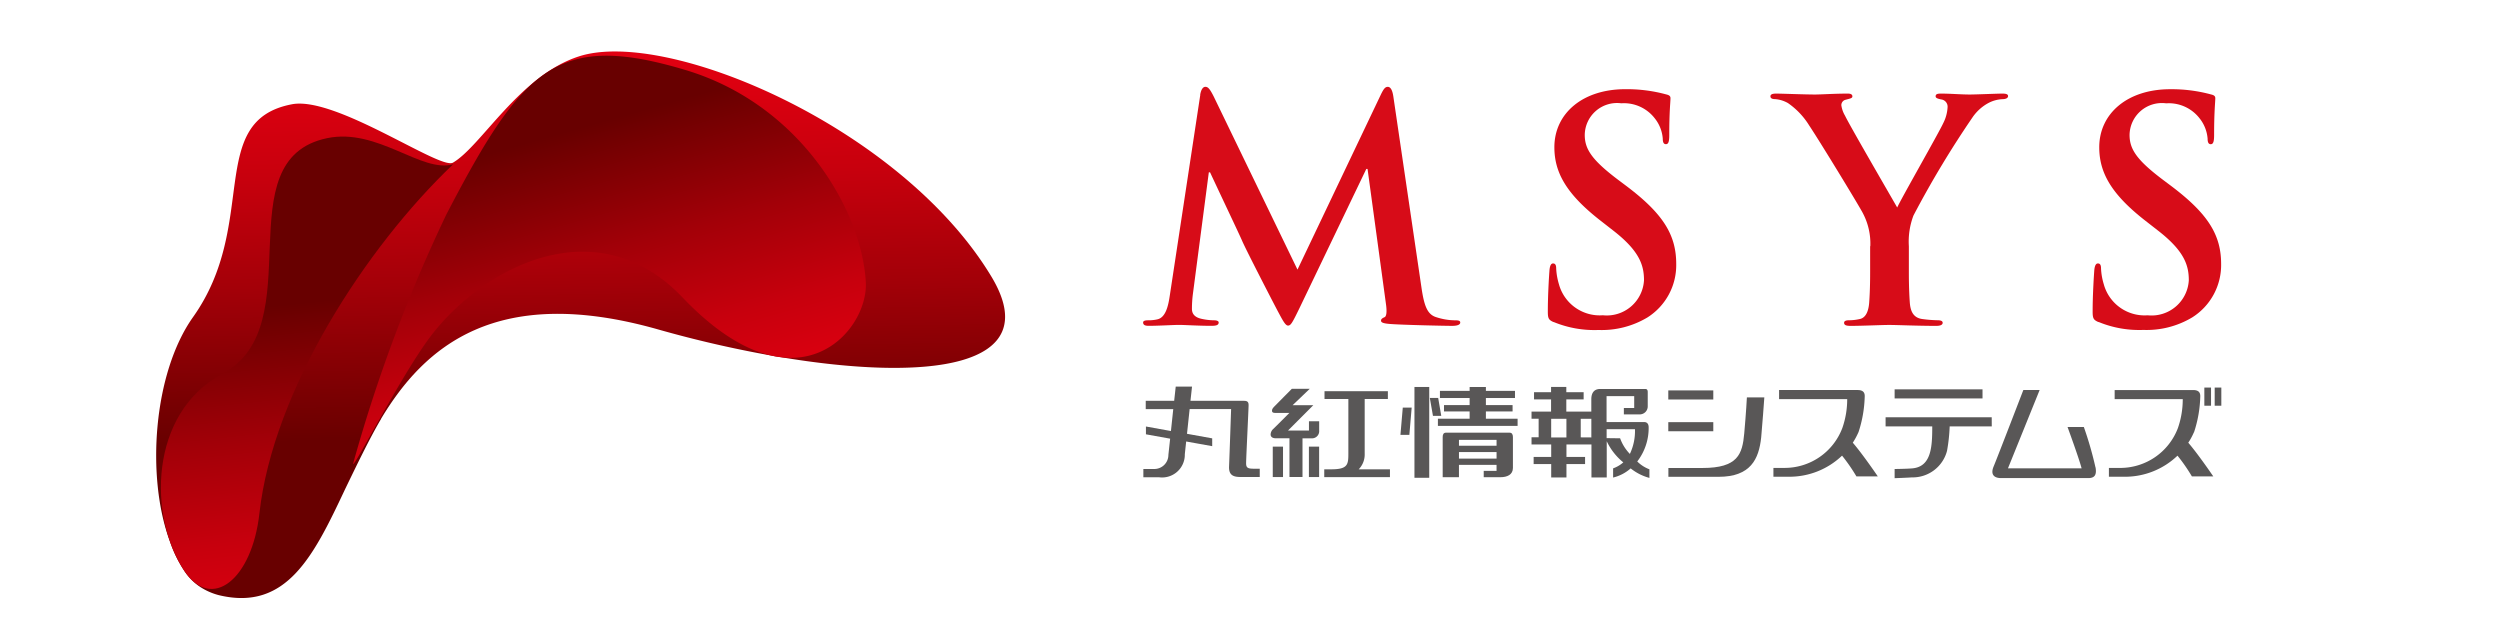 <svg xmlns="http://www.w3.org/2000/svg" xmlns:xlink="http://www.w3.org/1999/xlink" width="160" height="40" viewBox="0 0 160 40">
  <defs>
    <clipPath id="clip-path">
      <rect id="長方形_1447" data-name="長方形 1447" width="160" height="40" transform="translate(-10 -1)" fill="#fff" stroke="#707070" stroke-width="1"/>
    </clipPath>
    <linearGradient id="linear-gradient" x1="0.485" y1="-0.002" x2="0.502" y2="0.7" gradientUnits="objectBoundingBox">
      <stop offset="0" stop-color="#e50012"/>
      <stop offset="0.14" stop-color="#dd0010"/>
      <stop offset="0.36" stop-color="#c7000d"/>
      <stop offset="0.63" stop-color="#a30008"/>
      <stop offset="0.94" stop-color="#720001"/>
      <stop offset="1" stop-color="#680000"/>
    </linearGradient>
    <linearGradient id="linear-gradient-2" x1="0.581" y1="0.988" x2="0.337" y2="0.254" xlink:href="#linear-gradient"/>
    <linearGradient id="linear-gradient-3" x1="0.547" y1="1.109" x2="0.496" y2="0.363" xlink:href="#linear-gradient"/>
  </defs>
  <g id="logo_msys" transform="translate(10 1)" clip-path="url(#clip-path)">
    <g id="レイヤー_1" data-name="レイヤー 1" transform="translate(-5 -3)">
      <g id="グループ_2179" data-name="グループ 2179">
        <g id="グループ_2178" data-name="グループ 2178" transform="translate(4.997 5.296)">
          <g id="グループ_2169" data-name="グループ 2169">
            <path id="パス_420" data-name="パス 420" d="M38,48.531c2.773-4.622,7.382-8.65,17.725-5.719a74.52,74.52,0,0,0,7.285,1.68h0c.188.04.372.072.552.093h0c9.283,1.556,17.054.739,13.494-5.162-5.746-9.526-20.7-15.9-26.371-14.091-3.818,1.219-6.271,5.759-8.087,6.809-.825.476-7.5-4.271-10.3-3.738-5.545,1.054-2.08,7.636-6.33,13.619-2.557,3.6-3.01,10.241-1.488,14.339v0a8.19,8.19,0,0,0,.938,1.922,3.62,3.62,0,0,0,.99,1,4.031,4.031,0,0,0,1.213.538c4.356,1.05,6.091-2.569,8.1-6.832.593-1.221,1.556-3.238,2.282-4.451Z" transform="translate(-23.609 -25.026)" fill="url(#linear-gradient)"/>
            <path id="パス_421" data-name="パス 421" d="M83.151,52.409A97.513,97.513,0,0,1,89.12,36.462c4.88-9.369,7.067-11.7,15.27-9.251,7.4,2.2,11.323,9.033,11.573,13.583.176,3.183-4.489,8.578-11.731.982-5.592-5.867-12.91-1.81-16.176,2.559-1.875,2.51-4.933,8.523-4.906,8.076Z" transform="translate(-70.548 -26.036)" fill="url(#linear-gradient-2)"/>
            <path id="パス_422" data-name="パス 422" d="M43.733,52.522c-2.028.59-4.823-2.345-8.068-1.67-6.614,1.376-.938,12-6.692,15.073-4.724,2.519-4.762,9.17-2.44,12.633,1.733,2.586,4.33.552,4.8-3.7C32.209,66.987,38.145,57.836,43.733,52.522Z" transform="translate(-24.727 -45.306)" fill="url(#linear-gradient-3)"/>
          </g>
          <g id="グループ_2177" data-name="グループ 2177" transform="translate(63.159 2.261)">
            <g id="グループ_2170" data-name="グループ 2170">
              <path id="パス_423" data-name="パス 423" d="M325.685,36.22c.057-.332.176-.51.332-.51s.273.1.531.612l5.365,11.086,5.346-11.223c.157-.317.258-.474.432-.474s.294.2.356.612l1.788,12.146c.176,1.238.373,1.807.963,1.985a3.978,3.978,0,0,0,1.219.2c.176,0,.313.019.313.138,0,.159-.233.216-.512.216-.489,0-3.2-.059-3.989-.121-.451-.038-.569-.1-.569-.214,0-.1.08-.157.216-.216.118-.038.178-.294.1-.844l-1.179-8.65h-.078l-4.286,8.927c-.451.923-.546,1.1-.726,1.1s-.37-.394-.688-.984c-.472-.9-2.025-3.911-2.258-4.461-.178-.413-1.357-2.889-2.044-4.364h-.078L325.215,49a7.557,7.557,0,0,0-.057.923c0,.375.256.552.588.629a3.811,3.811,0,0,0,.823.1c.161,0,.3.04.3.138,0,.178-.176.216-.472.216-.825,0-1.708-.059-2.061-.059-.375,0-1.319.059-1.949.059-.195,0-.353-.038-.353-.216,0-.1.121-.138.315-.138a2.512,2.512,0,0,0,.59-.059c.548-.116.709-.885.806-1.553l1.947-12.817Z" transform="translate(-322.03 -35.71)" fill="#d70c18"/>
              <path id="パス_424" data-name="パス 424" d="M444.8,51.336c-.315-.14-.37-.235-.37-.669,0-1.079.076-2.262.1-2.576.017-.294.076-.51.235-.51.178,0,.2.176.2.332a4.191,4.191,0,0,0,.176,1,2.707,2.707,0,0,0,2.809,1.985,2.387,2.387,0,0,0,2.635-2.241c0-.963-.294-1.867-1.924-3.145l-.906-.707c-2.161-1.693-2.906-3.067-2.906-4.66,0-2.161,1.805-3.716,4.54-3.716a9.615,9.615,0,0,1,2.616.334c.176.04.275.1.275.237,0,.256-.078.828-.078,2.36,0,.432-.057.588-.216.588-.138,0-.2-.116-.2-.353a2.364,2.364,0,0,0-.512-1.3,2.491,2.491,0,0,0-2.142-.963,2.067,2.067,0,0,0-2.339,2.025c0,.9.451,1.592,2.081,2.83l.55.413c2.379,1.786,3.223,3.145,3.223,5.012A3.959,3.959,0,0,1,450.8,51.04a5.693,5.693,0,0,1-3.126.8,6.834,6.834,0,0,1-2.87-.51Z" transform="translate(-418.525 -36.278)" fill="#d70c18"/>
              <path id="パス_425" data-name="パス 425" d="M518.15,47.527a4.164,4.164,0,0,0-.453-2.066c-.138-.313-2.773-4.637-3.458-5.659a4.8,4.8,0,0,0-1.359-1.435,1.962,1.962,0,0,0-.823-.254c-.159,0-.3-.04-.3-.176s.138-.178.373-.178c.353,0,1.831.059,2.478.059.413,0,1.219-.059,2.1-.059.195,0,.294.059.294.178s-.138.135-.43.216a.353.353,0,0,0-.277.353,1.792,1.792,0,0,0,.237.669c.273.588,3.027,5.325,3.338,5.875.2-.472,2.675-4.8,2.95-5.405a2.524,2.524,0,0,0,.275-1.022.467.467,0,0,0-.413-.491c-.178-.038-.353-.078-.353-.195,0-.138.1-.178.335-.178.648,0,1.276.059,1.848.059.432,0,1.729-.059,2.1-.059.216,0,.353.04.353.157,0,.138-.159.2-.372.2a2.149,2.149,0,0,0-.866.235,2.9,2.9,0,0,0-1.06.963,62.594,62.594,0,0,0-3.757,6.25,4.71,4.71,0,0,0-.294,1.966v1.611c0,.313,0,1.141.059,1.968.038.569.216,1,.806,1.079a8.521,8.521,0,0,0,.986.078c.214,0,.313.061.313.159,0,.138-.159.2-.413.2-1.24,0-2.478-.059-3.01-.059-.493,0-1.729.059-2.459.059-.275,0-.427-.038-.427-.2,0-.1.1-.159.311-.159a3.114,3.114,0,0,0,.688-.078c.394-.078.571-.51.609-1.079.059-.825.059-1.655.059-1.968V47.527Z" transform="translate(-471.605 -37.326)" fill="#d70c18"/>
              <path id="パス_426" data-name="パス 426" d="M609.555,51.336c-.318-.14-.375-.235-.375-.669,0-1.079.078-2.262.1-2.576.019-.294.078-.51.237-.51.178,0,.2.176.2.332a4.088,4.088,0,0,0,.176,1A2.708,2.708,0,0,0,612.7,50.9a2.388,2.388,0,0,0,2.635-2.241c0-.963-.294-1.867-1.926-3.145l-.906-.707c-2.159-1.693-2.9-3.067-2.9-4.66,0-2.161,1.805-3.716,4.54-3.716a9.624,9.624,0,0,1,2.614.334c.176.04.273.1.273.237,0,.256-.076.828-.076,2.36,0,.432-.059.588-.216.588-.138,0-.2-.116-.2-.353a2.38,2.38,0,0,0-.512-1.3,2.491,2.491,0,0,0-2.142-.963,2.07,2.07,0,0,0-2.341,2.025c0,.9.451,1.592,2.085,2.83l.55.413c2.377,1.786,3.225,3.145,3.225,5.012a3.961,3.961,0,0,1-1.852,3.422,5.673,5.673,0,0,1-3.124.8,6.821,6.821,0,0,1-2.87-.51Z" transform="translate(-548.407 -36.278)" fill="#d70c18"/>
            </g>
            <g id="グループ_2176" data-name="グループ 2176" transform="translate(0.017 19.181)">
              <path id="パス_427" data-name="パス 427" d="M329.213,131.6c-.389,0-.525-.04-.525-.345s.159-3.513.159-3.719-.072-.281-.3-.281h-3.42l.1-.912h-1.043l-.1.912h-1.82v.533h1.761l-.148,1.4-1.6-.29v.5l1.549.279-.112,1.039a.9.9,0,0,1-.952.9h-.65v.531h1a1.455,1.455,0,0,0,1.653-1.473l.087-.817,1.666.3v-.5l-1.613-.292.169-1.581h2.654s-.1,2.942-.131,3.672c-.023.552.265.673.73.673h1.234V131.6h-.341Z" transform="translate(-322.11 -126.34)" fill="#595757"/>
              <g id="グループ_2171" data-name="グループ 2171" transform="translate(33.598 0.248)">
                <path id="パス_428" data-name="パス 428" d="M485.914,129.62s-.049.963-.169,2.3-.408,2.218-2.673,2.218H480.89v.565H484.1c2.051,0,2.584-1.13,2.73-2.533.053-.5.2-2.548.2-2.548h-1.12Z" transform="translate(-480.884 -129.173)" fill="#595757"/>
                <rect id="長方形_1438" data-name="長方形 1438" width="2.88" height="0.582" fill="#595757"/>
                <rect id="長方形_1439" data-name="長方形 1439" width="2.88" height="0.582" transform="translate(0 2.032)" fill="#595757"/>
              </g>
              <path id="パス_429" data-name="パス 429" d="M585.455,132.337a22.685,22.685,0,0,0-.745-2.586h-1.043s.715,1.949.9,2.643h-4.713l2.028-5.014h-1.043s-1.672,4.347-1.9,4.889.047.751.476.751h5.577c.406,0,.55-.2.468-.684Z" transform="translate(-524.517 -127.16)" fill="#595757"/>
              <g id="グループ_2172" data-name="グループ 2172" transform="translate(47.505 0.18)">
                <rect id="長方形_1440" data-name="長方形 1440" width="5.625" height="0.582" transform="translate(0.578)" fill="#595757"/>
                <path id="パス_430" data-name="パス 430" d="M553.362,135.64H546.57v.582h2.986c0,1.289-.049,2.582-1.28,2.688-.366.032-1.128.04-1.128.04v.588s.829-.03,1.1-.051a2.273,2.273,0,0,0,2.254-1.7,10.914,10.914,0,0,0,.169-1.562h2.694Z" transform="translate(-546.57 -133.852)" fill="#595757"/>
              </g>
              <g id="グループ_2173" data-name="グループ 2173" transform="translate(16.455 0.028)">
                <rect id="長方形_1441" data-name="長方形 1441" width="0.946" height="5.812" transform="translate(0.897)" fill="#595757"/>
                <path id="パス_431" data-name="パス 431" d="M399.86,134.456h.571l.148-1.746h-.569Z" transform="translate(-399.86 -131.389)" fill="#595757"/>
                <path id="パス_432" data-name="パス 432" d="M409.285,129.79h-.535l.2,1.145h.531Z" transform="translate(-406.869 -129.087)" fill="#595757"/>
                <path id="パス_433" data-name="パス 433" d="M414.261,128.51v-.466h1.708v-.406h-1.708v-.453h1.862v-.457h-1.862v-.248H413.22v.248h-1.9v.457h1.9v.453h-1.64v.406h1.64v.466h-2.03v.459h5.1v-.459Z" transform="translate(-408.792 -126.478)" fill="#595757"/>
                <path id="パス_434" data-name="パス 434" d="M416.917,140.29h-4.066c-.167,0-.212.127-.212.279v2.571h1.041v-.789h2.406v.383h-.821v.406h1.069c.427,0,.8-.157.8-.593v-1.979C417.131,140.417,417.085,140.29,416.917,140.29Zm-.83.459v.375h-2.406v-.375Zm-2.406,1.2v-.417h2.406v.417Z" transform="translate(-409.935 -137.365)" fill="#595757"/>
              </g>
              <path id="パス_435" data-name="パス 435" d="M447.041,131.738a2.2,2.2,0,0,1-.775-.5,3.5,3.5,0,0,0,.73-2.184c0-.2-.085-.339-.294-.339h-2.4v-1.659h1.769v.76h-.662v.408h.98a.512.512,0,0,0,.548-.521v-.91c0-.089-.025-.195-.15-.195h-2.885c-.491,0-.576.375-.576.662v.785h-1.6v-.781h1.109v-.459h-1.109v-.337h-.976v.337h-1.09v.459h1.09v.781H439.5v.457h.455v1.189H439.5v.457h1.259v.8h-1.124v.455h1.124v.859h.976v-.859h1.192v-.455h-1.192v-.8h1.6v2.114h.978v-2.32a3.868,3.868,0,0,0,1.06,1.354,2,2,0,0,1-.652.383v.588a2.6,2.6,0,0,0,1.124-.586,3.263,3.263,0,0,0,1.2.609v-.561Zm-6.284-3.232h.976V129.7h-.976Zm1.892,1.189v-1.189h.679V129.7Zm1.657.044v-.565h1.814a3.419,3.419,0,0,1-.326,1.581,2.769,2.769,0,0,1-.624-1l-.863-.011Z" transform="translate(-414.655 -126.442)" fill="#595757"/>
              <path id="パス_436" data-name="パス 436" d="M518.1,130.107a7.892,7.892,0,0,0,.4-2.26c.021-.284-.1-.447-.453-.447h-5.027v.582h4.36a5.581,5.581,0,0,1-.309,1.843,3.948,3.948,0,0,1-3.757,2.559h-.656v.565h1.031a4.872,4.872,0,0,0,3.361-1.35,11.17,11.17,0,0,1,.919,1.327h1.369s-.955-1.407-1.6-2.155a4.439,4.439,0,0,0,.36-.667Z" transform="translate(-472.332 -127.176)" fill="#595757"/>
              <g id="グループ_2174" data-name="グループ 2174" transform="translate(8.146 0.144)">
                <path id="パス_437" data-name="パス 437" d="M379.033,132.765a1.357,1.357,0,0,0,.383-1v-3.5H380.9v-.5h-4.055v.5h1.526v3.5c0,.692-.038,1-1.09,1h-.453v.5h4.205v-.5Z" transform="translate(-373.395 -127.611)" fill="#595757"/>
                <rect id="長方形_1442" data-name="長方形 1442" width="0.656" height="1.947" transform="translate(0.138 3.702)" fill="#595757"/>
                <rect id="長方形_1443" data-name="長方形 1443" width="0.654" height="1.947" transform="translate(2.451 3.702)" fill="#595757"/>
                <path id="パス_438" data-name="パス 438" d="M363.051,129.693h-1.338l1.619-1.621h-1.325l1.1-1.052h-1.147s-.868.876-.993,1.005c-.174.176-.277.26-.277.4,0,.114.087.14.226.14h.885s-.94.942-1.029,1.024a.491.491,0,0,0-.171.358c0,.138.106.241.332.241h.874v2.478h.834V130.19h.567a.46.46,0,0,0,.5-.5V129.1h-.654v.595Z" transform="translate(-360.6 -127.02)" fill="#595757"/>
              </g>
              <g id="グループ_2175" data-name="グループ 2175" transform="translate(61.797 0.066)">
                <path id="パス_439" data-name="パス 439" d="M619.546,130.107a7.855,7.855,0,0,0,.4-2.26c.019-.284-.1-.447-.453-.447h-5.025v.582h4.358a5.606,5.606,0,0,1-.307,1.843,3.948,3.948,0,0,1-3.757,2.559H614.1v.565h1.031a4.855,4.855,0,0,0,3.359-1.35,11.027,11.027,0,0,1,.921,1.327h1.369s-.955-1.407-1.6-2.155a4.255,4.255,0,0,0,.36-.667Z" transform="translate(-614.1 -127.241)" fill="#595757"/>
                <rect id="長方形_1444" data-name="長方形 1444" width="0.428" height="1.162" transform="translate(6.108)" fill="#595757"/>
                <rect id="長方形_1445" data-name="長方形 1445" width="0.425" height="1.162" transform="translate(6.77)" fill="#595757"/>
              </g>
            </g>
          </g>
        </g>
        <rect id="長方形_1446" data-name="長方形 1446" width="45.564" height="142.251" transform="translate(142.251) rotate(90)" fill="none"/>
      </g>
    </g>
  </g>
</svg>
